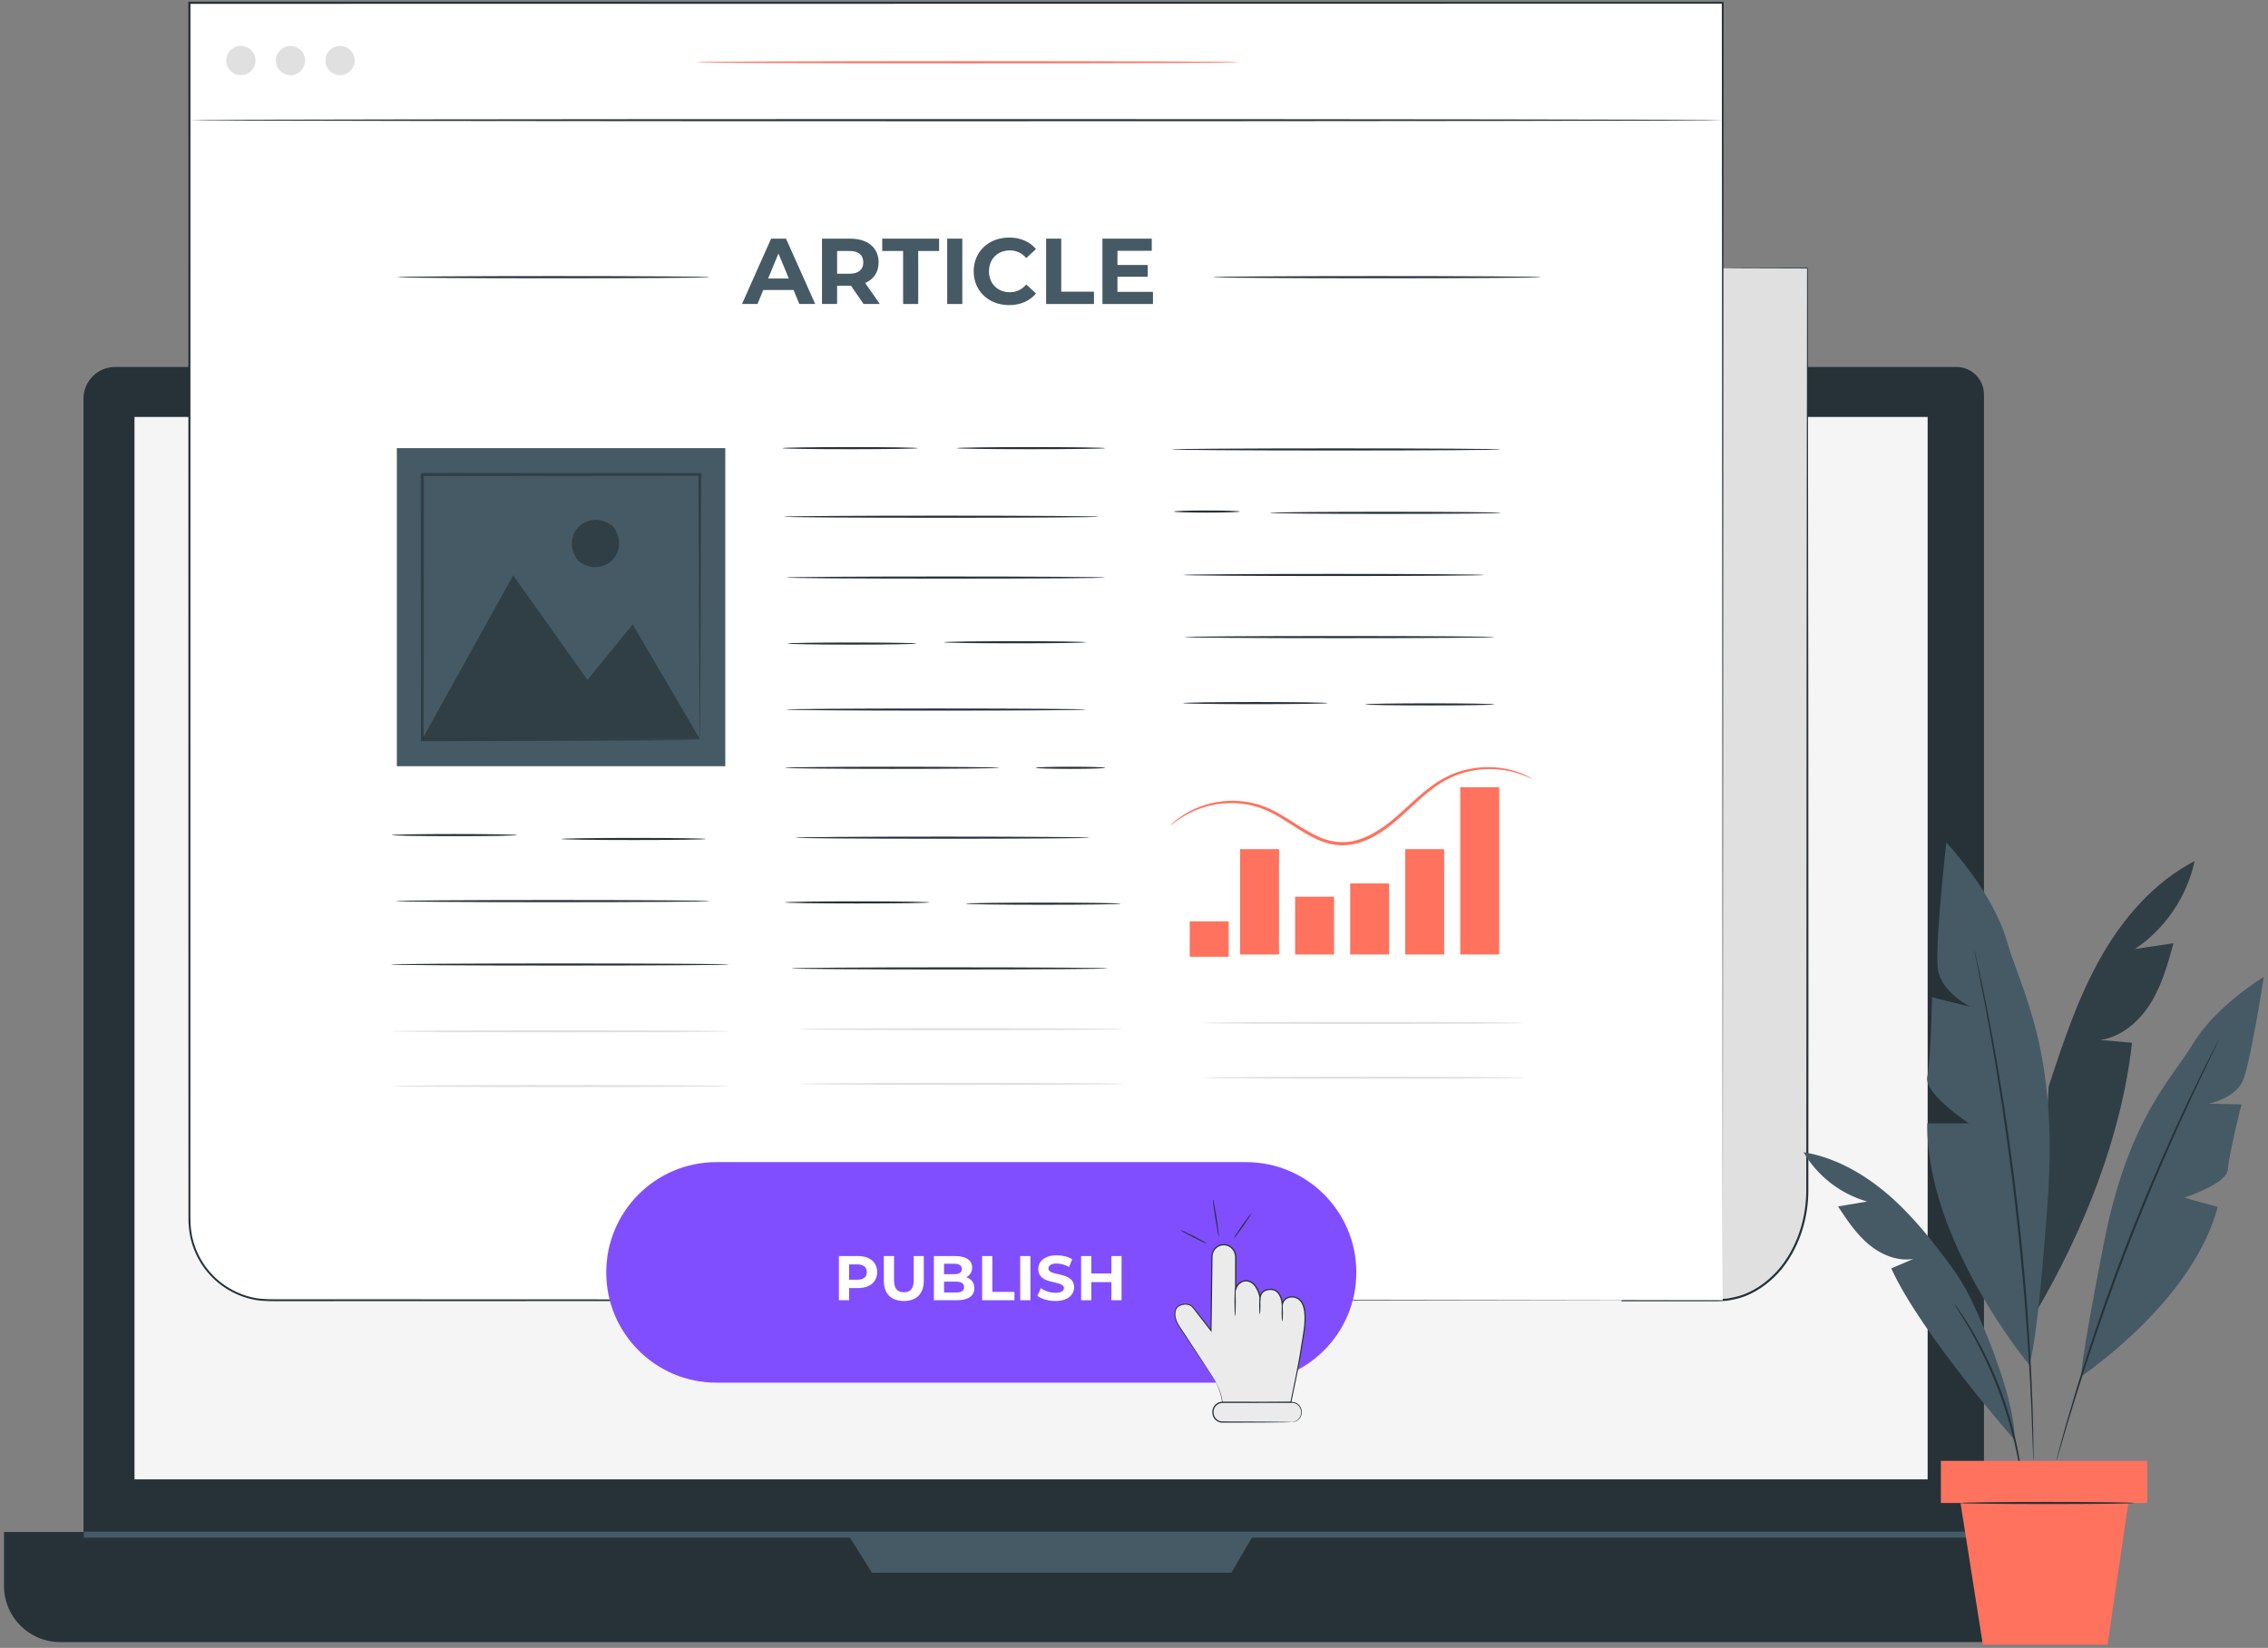 <svg width="516" height="375" viewBox="0 0 516 375" fill="none" xmlns="http://www.w3.org/2000/svg">
<rect x="0" y="0" width="516" height="375" fill="#808080" stroke="none"/>
<g clip-path="url(#clip0_62_285)">
<path d="M437.841 369.802H32.531C25.054 369.802 18.993 363.733 18.993 356.247V90.721C18.993 86.738 22.218 83.509 26.197 83.509H445.116C448.575 83.509 451.379 86.317 451.379 89.78V356.246C451.379 363.733 445.318 369.802 437.841 369.802Z" fill="#263238"/>
<path d="M456.617 373.679H13.663C6.62 373.679 0.911 367.963 0.911 360.911V348.629H469.369V360.911C469.369 367.962 463.66 373.679 456.617 373.679Z" fill="#263238"/>
<path d="M438.564 94.884H30.6V336.654H438.564V94.884Z" fill="#F5F5F5"/>
<path d="M192.562 348.628L198.375 357.887H280.173L285.571 348.628H192.562Z" fill="#455A64"/>
<path d="M451.449 348.543H19.062V349.924H451.449V348.543Z" fill="#455A64"/>
<path d="M391.938 61.02H411.212V270.784C411.212 284.647 402.114 295.885 390.89 295.885H369.164V61.02H391.938Z" fill="#E0E0E0"/>
<path d="M391.938 61.02C391.938 61.02 391.44 61.037 390.462 61.045C389.476 61.051 388.02 61.059 386.105 61.069C382.254 61.079 376.564 61.095 369.166 61.116L369.262 61.019C369.286 100.629 369.342 190.206 369.407 295.884L369.165 295.642C373.743 295.642 378.656 295.642 383.601 295.642C385.399 295.642 387.193 295.642 388.983 295.642C389.874 295.629 390.78 295.676 391.651 295.595L392.967 295.509L394.262 295.265C397.729 294.607 400.826 292.675 403.328 290.276C405.852 287.857 407.68 284.8 408.952 281.595C410.213 278.374 410.864 274.941 410.943 271.522C410.956 257.729 410.969 244.28 410.982 231.26C410.994 205.214 411.005 180.881 411.014 158.923C411.063 115.017 411.102 80.615 411.125 61.018L411.213 61.106C404.9 61.088 400.083 61.073 396.836 61.064C395.222 61.053 394 61.046 393.172 61.041C392.354 61.036 391.938 61.02 391.938 61.02C391.938 61.02 392.353 61.004 393.172 60.997C394 60.991 395.223 60.984 396.836 60.974C400.083 60.965 404.899 60.95 411.213 60.931H411.301V61.021C411.324 80.618 411.363 115.021 411.412 158.926C411.421 180.884 411.432 205.217 411.443 231.262C411.436 244.287 411.429 257.739 411.421 271.536C411.341 275.008 410.68 278.496 409.399 281.774C408.105 285.034 406.245 288.149 403.665 290.624C401.106 293.078 397.929 295.063 394.359 295.741L393.026 295.992L391.672 296.081C390.763 296.163 389.879 296.116 388.982 296.129C387.192 296.129 385.398 296.129 383.6 296.129C378.655 296.129 373.742 296.129 369.164 296.129H368.923V295.887C368.988 190.209 369.044 100.632 369.068 61.022V60.925H369.164C376.562 60.945 382.253 60.96 386.103 60.971C388.019 60.983 389.474 60.991 390.461 60.997C391.44 61.003 391.938 61.02 391.938 61.02Z" fill="#263238"/>
<path d="M391.938 295.885H61.325C51.255 295.885 43.093 287.712 43.093 277.63V0.636H391.938V295.885Z" fill="white"/>
<path d="M391.938 295.885C391.938 294.173 391.858 178.465 391.735 0.636L391.938 0.839C292.945 0.851 174.33 0.864 47.04 0.877C45.688 0.877 44.337 0.877 43.093 0.877L43.335 0.636C43.328 88.663 43.322 172.469 43.315 248.664C43.313 258.189 43.312 267.594 43.311 276.874C43.294 279.182 43.575 281.466 44.347 283.617C45.099 285.764 46.263 287.756 47.745 289.461C50.702 292.883 54.95 295.106 59.387 295.565C61.596 295.75 63.863 295.644 66.092 295.674C68.327 295.675 70.554 295.675 72.772 295.676C77.209 295.677 81.611 295.678 85.979 295.679C94.715 295.681 103.313 295.683 111.766 295.686C145.578 295.7 177.067 295.713 205.81 295.724C320.821 295.824 390.607 295.884 391.938 295.885C390.609 295.886 320.865 295.947 205.924 296.046C177.16 296.058 145.648 296.07 111.81 296.084C103.35 296.087 94.745 296.089 86.001 296.092C81.63 296.093 77.223 296.094 72.782 296.095C70.562 296.096 68.333 296.096 66.097 296.096C63.855 296.067 61.626 296.176 59.342 295.988C54.8 295.52 50.449 293.246 47.422 289.744C45.904 287.999 44.711 285.96 43.94 283.761C43.148 281.567 42.858 279.202 42.876 276.875C42.874 267.595 42.872 258.189 42.871 248.665C42.865 172.47 42.859 88.663 42.852 0.636V0.395H43.093C44.337 0.395 45.688 0.395 47.04 0.395C174.33 0.409 292.945 0.422 391.938 0.433H392.142V0.636C392.019 178.466 391.94 294.175 391.938 295.885Z" fill="#263238"/>
<path d="M391.938 27.345C391.938 27.479 313.84 27.587 217.523 27.587C121.173 27.587 43.092 27.478 43.092 27.345C43.092 27.211 121.173 27.103 217.523 27.103C313.84 27.103 391.938 27.212 391.938 27.345Z" fill="#263238"/>
<path d="M281.974 14.16C281.974 14.294 254.279 14.403 220.122 14.403C185.954 14.403 158.265 14.294 158.265 14.16C158.265 14.026 185.955 13.918 220.122 13.918C254.279 13.917 281.974 14.026 281.974 14.16Z" fill="#FF725E"/>
<path d="M54.806 17.11C56.643 17.11 58.132 15.618 58.132 13.779C58.132 11.94 56.643 10.449 54.806 10.449C52.969 10.449 51.48 11.94 51.48 13.779C51.48 15.618 52.969 17.11 54.806 17.11Z" fill="#E0E0E0"/>
<path d="M66.086 17.11C67.923 17.11 69.412 15.618 69.412 13.779C69.412 11.94 67.923 10.449 66.086 10.449C64.249 10.449 62.76 11.94 62.76 13.779C62.76 15.618 64.249 17.11 66.086 17.11Z" fill="#E0E0E0"/>
<path d="M77.366 17.11C79.203 17.11 80.692 15.618 80.692 13.779C80.692 11.94 79.203 10.449 77.366 10.449C75.529 10.449 74.04 11.94 74.04 13.779C74.04 15.618 75.529 17.11 77.366 17.11Z" fill="#E0E0E0"/>
<path d="M180.549 65.992H173.654L172.339 69.178H168.816L175.436 54.309H178.83L185.47 69.178H181.864L180.549 65.992ZM179.467 63.379L177.112 57.686L174.758 63.379H179.467Z" fill="#455A64"/>
<path d="M196.477 69.178L193.614 65.036H193.444H190.452V69.178H187.016V54.309H193.444C197.411 54.309 199.893 56.369 199.893 59.704C199.893 61.935 198.768 63.57 196.838 64.399L200.169 69.178H196.477ZM193.252 57.113H190.452V62.296H193.252C195.354 62.296 196.413 61.319 196.413 59.704C196.413 58.069 195.354 57.113 193.252 57.113Z" fill="#455A64"/>
<path d="M205.47 57.113H200.718V54.309H213.659V57.113H208.907V69.178H205.47V57.113H205.47Z" fill="#455A64"/>
<path d="M215.503 54.309H218.94V69.178H215.503V54.309Z" fill="#455A64"/>
<path d="M221.526 61.743C221.526 57.261 224.962 54.054 229.588 54.054C232.154 54.054 234.297 54.988 235.697 56.687L233.491 58.726C232.494 57.58 231.242 56.984 229.758 56.984C226.979 56.984 225.006 58.939 225.006 61.742C225.006 64.546 226.979 66.5 229.758 66.5C231.243 66.5 232.494 65.905 233.491 64.736L235.697 66.775C234.297 68.496 232.153 69.431 229.566 69.431C224.962 69.433 221.526 66.225 221.526 61.743Z" fill="#455A64"/>
<path d="M238.007 54.309H241.444V66.374H248.89V69.178H238.007V54.309Z" fill="#455A64"/>
<path d="M262.316 66.417V69.178H250.818V54.309H262.04V57.071H254.234V60.3H261.129V62.976H254.234V66.417H262.316Z" fill="#455A64"/>
<path d="M208.835 101.98C208.835 102.114 201.921 102.221 193.393 102.221C184.863 102.221 177.95 102.113 177.95 101.98C177.95 101.846 184.864 101.738 193.393 101.738C201.921 101.737 208.835 101.846 208.835 101.98Z" fill="#263238"/>
<path d="M251.486 101.98C251.486 102.114 243.912 102.221 234.573 102.221C225.231 102.221 217.659 102.113 217.659 101.98C217.659 101.846 225.231 101.738 234.573 101.738C243.913 101.737 251.486 101.846 251.486 101.98Z" fill="#263238"/>
<path d="M250.016 117.589C250.016 117.723 233.948 117.831 214.132 117.831C194.309 117.831 178.244 117.722 178.244 117.589C178.244 117.455 194.309 117.347 214.132 117.347C233.947 117.346 250.016 117.455 250.016 117.589Z" fill="#263238"/>
<path d="M251.486 131.431C251.486 131.565 235.22 131.672 215.16 131.672C195.094 131.672 178.831 131.564 178.831 131.431C178.831 131.297 195.093 131.189 215.16 131.189C235.22 131.189 251.486 131.297 251.486 131.431Z" fill="#263238"/>
<path d="M208.541 146.451C208.541 146.585 201.955 146.693 193.834 146.693C185.709 146.693 179.126 146.584 179.126 146.451C179.126 146.317 185.709 146.209 193.834 146.209C201.955 146.209 208.541 146.317 208.541 146.451Z" fill="#263238"/>
<path d="M247.074 146.157C247.074 146.291 239.831 146.399 230.897 146.399C221.96 146.399 214.718 146.29 214.718 146.157C214.718 146.024 221.96 145.915 230.897 145.915C239.83 145.914 247.074 146.023 247.074 146.157Z" fill="#263238"/>
<path d="M247.074 161.471C247.074 161.605 231.797 161.713 212.955 161.713C194.107 161.713 178.832 161.605 178.832 161.471C178.832 161.337 194.107 161.23 212.955 161.23C231.797 161.23 247.074 161.337 247.074 161.471Z" fill="#263238"/>
<path d="M117.649 190.039C117.649 190.173 111.262 190.281 103.384 190.281C95.503 190.281 89.117 190.172 89.117 190.039C89.117 189.905 95.504 189.797 103.384 189.797C111.262 189.797 117.649 189.906 117.649 190.039Z" fill="#263238"/>
<path d="M160.596 190.923C160.596 191.057 153.221 191.165 144.124 191.165C135.025 191.165 127.651 191.056 127.651 190.923C127.651 190.79 135.025 190.681 144.124 190.681C153.22 190.681 160.596 190.789 160.596 190.923Z" fill="#263238"/>
<path d="M161.477 205.06C161.477 205.194 145.475 205.302 125.74 205.302C105.998 205.302 90 205.194 90 205.06C90 204.926 105.999 204.818 125.74 204.818C145.476 204.818 161.477 204.927 161.477 205.06Z" fill="#263238"/>
<path d="M165.89 219.491C165.89 219.625 148.636 219.733 127.359 219.733C106.073 219.733 88.823 219.624 88.823 219.491C88.823 219.358 106.073 219.249 127.359 219.249C148.636 219.249 165.89 219.357 165.89 219.491Z" fill="#263238"/>
<path d="M227.366 174.725C227.366 174.859 216.434 174.967 202.953 174.967C189.467 174.967 178.538 174.858 178.538 174.725C178.538 174.592 189.467 174.483 202.953 174.483C216.434 174.483 227.366 174.591 227.366 174.725Z" fill="#263238"/>
<path d="M251.486 174.725C251.486 174.859 247.93 174.967 243.545 174.967C239.157 174.967 235.603 174.858 235.603 174.725C235.603 174.592 239.158 174.483 243.545 174.483C247.93 174.483 251.486 174.591 251.486 174.725Z" fill="#263238"/>
<path d="M247.956 190.628C247.956 190.762 232.942 190.87 214.425 190.87C195.902 190.87 180.891 190.761 180.891 190.628C180.891 190.495 195.901 190.386 214.425 190.386C232.943 190.386 247.956 190.495 247.956 190.628Z" fill="#263238"/>
<path d="M211.482 205.355C211.482 205.489 204.106 205.597 195.01 205.597C185.911 205.597 178.537 205.488 178.537 205.355C178.537 205.221 185.912 205.113 195.01 205.113C204.106 205.112 211.482 205.221 211.482 205.355Z" fill="#263238"/>
<path d="M252.074 220.375C252.074 220.509 235.941 220.617 216.043 220.617C196.139 220.617 180.009 220.509 180.009 220.375C180.009 220.241 196.139 220.133 216.043 220.133C235.941 220.132 252.074 220.241 252.074 220.375Z" fill="#263238"/>
<path d="M255.015 205.649C255.015 205.783 247.113 205.891 237.367 205.891C227.618 205.891 219.718 205.782 219.718 205.649C219.718 205.515 227.618 205.407 237.367 205.407C247.113 205.407 255.015 205.516 255.015 205.649Z" fill="#263238"/>
<path d="M341.495 102.274C341.495 102.408 324.703 102.516 303.993 102.516C283.276 102.516 266.487 102.407 266.487 102.274C266.487 102.141 283.276 102.032 303.993 102.032C324.703 102.032 341.495 102.14 341.495 102.274Z" fill="#263238"/>
<path d="M282.078 116.41C282.078 116.544 278.719 116.653 274.577 116.653C270.434 116.653 267.076 116.544 267.076 116.41C267.076 116.276 270.434 116.168 274.577 116.168C278.719 116.168 282.078 116.277 282.078 116.41Z" fill="#263238"/>
<path d="M341.495 116.705C341.495 116.839 329.707 116.947 315.17 116.947C300.628 116.947 288.843 116.838 288.843 116.705C288.843 116.571 300.628 116.463 315.17 116.463C329.707 116.463 341.495 116.571 341.495 116.705Z" fill="#263238"/>
<path d="M337.671 130.842C337.671 130.976 322.327 131.083 303.405 131.083C284.476 131.083 269.135 130.975 269.135 130.842C269.135 130.708 284.475 130.6 303.405 130.6C322.327 130.6 337.671 130.708 337.671 130.842Z" fill="#263238"/>
<path d="M340.024 144.979C340.024 145.113 324.219 145.221 304.728 145.221C285.23 145.221 269.429 145.112 269.429 144.979C269.429 144.845 285.23 144.737 304.728 144.737C324.219 144.736 340.024 144.845 340.024 144.979Z" fill="#263238"/>
<path d="M302.079 159.999C302.079 160.133 294.704 160.241 285.607 160.241C276.508 160.241 269.135 160.132 269.135 159.999C269.135 159.865 276.508 159.757 285.607 159.757C294.704 159.757 302.079 159.865 302.079 159.999Z" fill="#263238"/>
<path d="M340.024 160.293C340.024 160.427 333.439 160.535 325.317 160.535C317.193 160.535 310.609 160.427 310.609 160.293C310.609 160.159 317.193 160.052 325.317 160.052C333.439 160.052 340.024 160.159 340.024 160.293Z" fill="#263238"/>
<path d="M161.478 63.074C161.478 63.208 145.55 63.315 125.909 63.315C106.259 63.315 90.336 63.207 90.336 63.074C90.336 62.94 106.259 62.832 125.909 62.832C145.55 62.831 161.478 62.94 161.478 63.074Z" fill="#263238"/>
<path d="M350.636 63.074C350.636 63.208 333.913 63.315 313.29 63.315C292.659 63.315 275.94 63.207 275.94 63.074C275.94 62.94 292.659 62.832 313.29 62.832C333.913 62.831 350.636 62.94 350.636 63.074Z" fill="#263238"/>
<path d="M348.663 177.248C348.628 177.319 347.509 176.67 345.314 175.975C343.136 175.298 339.775 174.645 335.71 175.261C333.695 175.585 331.51 176.195 329.376 177.299C327.228 178.376 325.181 179.975 323.147 181.784C321.105 183.588 319.078 185.637 316.739 187.532C314.4 189.395 311.717 191.159 308.56 191.964C306.993 192.368 305.353 192.473 303.785 192.252C302.214 192.038 300.73 191.524 299.361 190.884C296.618 189.59 294.272 187.889 291.948 186.471C289.642 185.024 287.322 183.877 284.977 183.342C282.646 182.774 280.382 182.658 278.345 182.832C274.247 183.191 271.146 184.644 269.191 185.817C267.227 187.019 266.301 187.922 266.248 187.859C266.231 187.841 266.46 187.616 266.913 187.204C267.359 186.784 268.069 186.22 269.044 185.581C270.98 184.32 274.107 182.763 278.298 182.331C280.381 182.121 282.707 182.207 285.115 182.767C287.537 183.292 289.957 184.467 292.29 185.911C294.645 187.33 296.991 189.007 299.653 190.251C302.288 191.522 305.388 192.087 308.386 191.274C311.386 190.512 314.003 188.811 316.304 186.988C318.605 185.136 320.642 183.1 322.713 181.292C324.777 179.481 326.883 177.862 329.109 176.773C331.318 175.66 333.569 175.062 335.637 174.764C339.809 174.198 343.218 174.946 345.4 175.713C346.501 176.095 347.321 176.484 347.86 176.773C348.399 177.063 348.674 177.227 348.663 177.248Z" fill="#FF725E"/>
<path d="M290.991 193.232H282.137V217.208H290.991V193.232Z" fill="#FF725E"/>
<path d="M328.56 193.232H319.706V217.208H328.56V193.232Z" fill="#FF725E"/>
<path d="M341.083 179.152H332.229V217.208H341.083V179.152Z" fill="#FF725E"/>
<path d="M279.533 209.66H270.679V217.729H279.533V209.66Z" fill="#FF725E"/>
<path d="M303.513 204.059H294.659V217.208H303.513V204.059Z" fill="#FF725E"/>
<path d="M316.038 201.04H307.184V217.208H316.038V201.04Z" fill="#FF725E"/>
<path d="M165.012 101.98H90.288V174.365H165.012V101.98Z" fill="#455A64"/>
<g opacity="0.3">
<path d="M96.083 168.169L116.754 130.921L133.661 154.728L143.934 142.085L159.219 168.169H96.083Z" fill="black"/>
</g>
<g opacity="0.3">
<path d="M139.424 119.732C143.808 125.496 137.302 132.01 131.545 127.62C127.162 121.856 133.668 115.343 139.424 119.732Z" fill="black"/>
</g>
<g opacity="0.3">
<path d="M159.219 168.37C159.214 168.365 159.208 168.264 159.201 168.074C159.198 167.857 159.191 167.581 159.185 167.23C159.176 166.459 159.164 165.372 159.149 163.972C159.131 161.101 159.104 156.95 159.07 151.679C159.032 141.106 158.978 126.05 158.913 107.973L159.219 108.278C140.933 108.293 119.257 108.311 96.089 108.329C96.004 108.404 96.758 107.659 96.439 107.983V107.999V108.032V108.097V108.226V108.485V109.001V110.032V112.089C96.439 113.457 96.438 114.819 96.438 116.176C96.437 118.888 96.437 121.575 96.435 124.235C96.432 129.555 96.43 134.763 96.427 139.832C96.415 149.969 96.403 159.555 96.393 168.371L96.083 168.06C114.927 168.127 130.667 168.181 141.733 168.219C147.25 168.253 151.601 168.28 154.608 168.3C156.077 168.315 157.217 168.328 158.024 168.336C158.394 168.343 158.683 168.349 158.909 168.354C159.109 168.359 159.214 168.365 159.219 168.37C159.226 168.376 159.132 168.382 158.943 168.388C158.725 168.392 158.448 168.398 158.092 168.406C157.3 168.414 156.18 168.426 154.737 168.442C151.746 168.461 147.418 168.489 141.931 168.524C130.817 168.562 115.009 168.617 96.083 168.681L95.773 168.683V168.37C95.763 159.554 95.751 149.969 95.739 139.831C95.736 134.761 95.733 129.553 95.73 124.234C95.729 121.574 95.729 118.887 95.728 116.175C95.727 114.818 95.727 113.457 95.727 112.088V110.031L95.726 109V108.484V108.225V108.096V108.031V107.998V107.982C95.409 108.295 96.158 107.536 96.088 107.616C119.257 107.634 140.933 107.652 159.218 107.666L159.525 107.667L159.524 107.973C159.459 126.13 159.405 141.253 159.368 151.873C159.334 157.115 159.307 161.243 159.288 164.097C159.272 165.473 159.261 166.54 159.253 167.297C159.245 167.634 159.24 167.9 159.235 168.108C159.23 168.288 159.226 168.376 159.219 168.37Z" fill="black"/>
</g>
<path d="M166.009 234.693C166.009 234.827 148.834 234.935 127.652 234.935C106.463 234.935 89.291 234.826 89.291 234.693C89.291 234.559 106.463 234.451 127.652 234.451C148.834 234.451 166.009 234.56 166.009 234.693Z" fill="#E0E0E0"/>
<path d="M255.596 234.196C255.596 234.33 239.068 234.438 218.684 234.438C198.293 234.438 181.769 234.329 181.769 234.196C181.769 234.063 198.293 233.954 218.684 233.954C239.069 233.953 255.596 234.062 255.596 234.196Z" fill="#E0E0E0"/>
<path d="M346.947 232.792C346.947 232.926 330.524 233.034 310.268 233.034C290.007 233.034 273.587 232.925 273.587 232.792C273.587 232.658 290.007 232.55 310.268 232.55C330.524 232.55 346.947 232.658 346.947 232.792Z" fill="#E0E0E0"/>
<path d="M166.009 247.149C166.009 247.283 148.834 247.391 127.652 247.391C106.463 247.391 89.291 247.282 89.291 247.149C89.291 247.015 106.463 246.907 127.652 246.907C148.834 246.906 166.009 247.015 166.009 247.149Z" fill="#E0E0E0"/>
<path d="M255.596 246.651C255.596 246.785 239.068 246.893 218.684 246.893C198.293 246.893 181.769 246.784 181.769 246.651C181.769 246.518 198.293 246.409 218.684 246.409C239.069 246.408 255.596 246.517 255.596 246.651Z" fill="#E0E0E0"/>
<path d="M346.947 245.247C346.947 245.381 330.524 245.489 310.268 245.489C290.007 245.489 273.587 245.38 273.587 245.247C273.587 245.113 290.007 245.005 310.268 245.005C330.524 245.005 346.947 245.114 346.947 245.247Z" fill="#E0E0E0"/>
<path d="M283.521 314.645H162.989C149.148 314.645 137.928 303.41 137.928 289.552C137.928 275.694 149.148 264.46 162.989 264.46H283.521C297.362 264.46 308.582 275.694 308.582 289.552C308.583 303.41 297.363 314.645 283.521 314.645Z" fill="#814EFF"/>
<path d="M199.561 289.485C199.561 291.724 197.883 293.116 195.203 293.116H193.181V295.887H190.858V285.838H195.203C197.883 285.838 199.561 287.23 199.561 289.485ZM197.21 289.485C197.21 288.379 196.493 287.733 195.073 287.733H193.181V291.221H195.073C196.493 291.221 197.21 290.576 197.21 289.485Z" fill="white"/>
<path d="M201.085 291.466V285.838H203.407V291.38C203.407 293.289 204.239 294.078 205.644 294.078C207.063 294.078 207.88 293.288 207.88 291.38V285.838H210.175V291.466C210.175 294.423 208.483 296.06 205.629 296.06C202.776 296.059 201.085 294.423 201.085 291.466Z" fill="white"/>
<path d="M221.679 293.146C221.679 294.882 220.303 295.887 217.665 295.887H212.475V285.838H217.378C219.886 285.838 221.177 286.886 221.177 288.451C221.177 289.456 220.66 290.231 219.843 290.662C220.962 291.02 221.679 291.882 221.679 293.146ZM214.782 287.59V289.959H217.091C218.224 289.959 218.84 289.557 218.84 288.768C218.84 287.978 218.224 287.59 217.091 287.59H214.782ZM219.342 292.901C219.342 292.054 218.697 291.652 217.492 291.652H214.782V294.136H217.492C218.697 294.136 219.342 293.763 219.342 292.901Z" fill="white"/>
<path d="M223.446 285.838H225.769V293.993H230.801V295.887H223.446V285.838Z" fill="white"/>
<path d="M232.11 285.838H234.433V295.887H232.11V285.838Z" fill="white"/>
<path d="M236.025 294.896L236.814 293.145C237.66 293.762 238.922 294.193 240.127 294.193C241.503 294.193 242.062 293.733 242.062 293.116C242.062 291.236 236.227 292.528 236.227 288.795C236.227 287.087 237.603 285.666 240.457 285.666C241.719 285.666 243.009 285.967 243.941 286.556L243.224 288.321C242.293 287.791 241.332 287.531 240.444 287.531C239.067 287.531 238.536 288.048 238.536 288.679C238.536 290.531 244.371 289.253 244.371 292.943C244.371 294.623 242.981 296.058 240.113 296.058C238.52 296.059 236.915 295.586 236.025 294.896Z" fill="white"/>
<path d="M255.169 285.838V295.887H252.847V291.767H248.287V295.887H245.965V285.838H248.287V289.801H252.847V285.838H255.169Z" fill="white"/>
<path d="M276.517 314.297C277.893 316.801 278.143 319.305 278.143 319.305H281.144V319.301L293.74 319.08L293.649 319.305C293.649 319.305 295.701 309.634 296.077 306.754C296.386 304.378 297.851 298.703 296.063 296.199C295.419 295.297 294.236 294.904 293.18 295.235C292.574 295.425 291.961 295.861 291.736 296.819C291.736 296.819 291.584 293.462 289.18 293.412C286.776 293.361 286.691 295.242 286.691 295.242C286.691 295.242 286.031 291.411 283.356 291.446C283.356 291.446 281.709 291.521 281.143 293.31V292.133V286.065C281.143 284.589 280.012 283.299 278.538 283.246C277.011 283.19 275.751 284.403 275.731 285.918L275.516 302.777L271.426 297.527C270.36 296.165 267.809 296.843 267.487 298.011C267.487 298.011 266.75 299.55 268.272 301.818C269.412 303.515 276.517 314.297 276.517 314.297Z" fill="#EBEBEB"/>
<path d="M276.517 314.297C276.517 314.297 276.447 314.208 276.321 314.027C276.191 313.836 276.008 313.568 275.77 313.219C275.285 312.496 274.579 311.444 273.671 310.091C272.761 308.726 271.649 307.059 270.357 305.121C269.711 304.149 269.02 303.111 268.287 302.009C267.919 301.457 267.562 300.849 267.376 300.156C267.182 299.471 267.117 298.708 267.395 297.968L267.388 297.985C267.53 297.534 267.898 297.214 268.294 297.007C268.697 296.803 269.148 296.687 269.61 296.671C270.071 296.655 270.555 296.743 270.976 296.991C271.082 297.049 271.174 297.133 271.274 297.205C271.36 297.29 271.446 297.382 271.527 297.473C271.671 297.656 271.815 297.841 271.96 298.027C273.122 299.515 274.344 301.078 275.614 302.702L275.394 302.777C275.449 298.071 275.51 292.916 275.574 287.432C275.578 287.09 275.582 286.746 275.586 286.4C275.594 286.063 275.575 285.7 275.659 285.337C275.815 284.62 276.264 283.969 276.886 283.565C277.507 283.156 278.295 283.008 279.031 283.17C279.77 283.329 280.425 283.814 280.825 284.457C281.026 284.779 281.166 285.14 281.236 285.516C281.31 285.898 281.281 286.273 281.288 286.632C281.288 287.364 281.288 288.099 281.289 288.837C281.289 290.314 281.289 291.806 281.289 293.311L281.005 293.268C281.199 292.654 281.613 292.015 282.244 291.663C282.498 291.515 282.774 291.409 283.059 291.345C283.195 291.314 283.363 291.291 283.506 291.314C283.651 291.331 283.801 291.322 283.942 291.363C284.52 291.474 285.037 291.803 285.425 292.219C286.203 293.069 286.602 294.141 286.834 295.22L286.547 295.239C286.615 294.48 287.108 293.807 287.788 293.519C288.12 293.363 288.481 293.308 288.831 293.281C289.008 293.278 289.182 293.26 289.362 293.29L289.63 293.32L289.891 293.398C290.599 293.611 291.09 294.223 291.382 294.837C291.675 295.467 291.827 296.133 291.879 296.815L291.6 296.789C291.744 296.075 292.265 295.417 292.956 295.169C293.629 294.901 294.398 294.927 295.048 295.212C295.373 295.356 295.672 295.556 295.918 295.81C296.173 296.062 296.33 296.377 296.5 296.675C296.792 297.301 296.922 297.97 297.007 298.628C297.248 301.286 296.681 303.809 296.292 306.202C295.955 308.618 295.477 310.918 295.048 313.107C294.594 315.293 294.163 317.371 293.757 319.329L293.552 319.266C293.585 319.185 293.615 319.114 293.643 319.042L293.744 319.189C288.68 319.264 284.447 319.326 281.147 319.374L281.217 319.304V319.307V319.378H281.146C279.971 319.373 279.009 319.369 278.145 319.365H278.095L278.089 319.313C277.87 317.625 277.416 316.365 277.084 315.54C276.916 315.126 276.769 314.818 276.668 314.613C276.563 314.405 276.517 314.297 276.517 314.297C276.517 314.297 276.774 314.693 277.136 315.515C277.488 316.338 277.961 317.592 278.2 319.299L278.143 319.247C279.007 319.243 279.968 319.239 281.144 319.234L281.073 319.305V319.301V319.231L281.143 319.23C284.443 319.163 288.675 319.077 293.738 318.973L293.9 318.97L293.839 319.12C293.811 319.192 293.782 319.264 293.749 319.345L293.545 319.282C293.944 317.324 294.366 315.245 294.811 313.059C295.234 310.868 295.704 308.576 296.035 306.159C296.423 303.758 296.974 301.246 296.733 298.656C296.65 298.019 296.522 297.377 296.248 296.792C296.088 296.517 295.943 296.224 295.717 296.002C295.496 295.775 295.227 295.595 294.935 295.466C294.349 295.21 293.658 295.189 293.057 295.428C292.447 295.654 292.01 296.203 291.874 296.851L291.67 297.819L291.594 296.825C291.546 296.192 291.395 295.539 291.123 294.957C290.848 294.383 290.411 293.848 289.799 293.668C289.206 293.491 288.489 293.529 287.905 293.779C287.314 294.024 286.894 294.621 286.836 295.249L286.747 296.195L286.549 295.266C286.33 294.246 285.932 293.193 285.214 292.416C284.512 291.636 283.307 291.31 282.391 291.913C281.828 292.226 281.463 292.79 281.282 293.353L280.998 294.238V293.31C280.998 291.804 280.998 290.312 280.999 288.835C280.999 288.096 280.999 287.361 281 286.63C280.994 286.26 281.021 285.9 280.953 285.566C280.89 285.226 280.764 284.899 280.581 284.607C280.219 284.024 279.63 283.588 278.97 283.446C278.312 283.3 277.598 283.432 277.04 283.801C276.479 284.163 276.074 284.751 275.933 285.395C275.857 285.714 275.874 286.051 275.866 286.402C275.861 286.748 275.856 287.092 275.852 287.434C275.776 292.918 275.704 298.073 275.639 302.778L275.634 303.129L275.42 302.852C274.155 301.224 272.939 299.658 271.781 298.166C271.478 297.798 271.245 297.385 270.863 297.181C270.49 296.959 270.047 296.873 269.618 296.886C269.187 296.9 268.764 297.007 268.392 297.194C268.024 297.382 267.703 297.676 267.587 298.038L267.586 298.04L267.581 298.055C267.334 298.701 267.377 299.453 267.565 300.102C267.74 300.769 268.081 301.357 268.441 301.905C269.168 303.012 269.853 304.055 270.493 305.03C271.769 306.98 272.868 308.657 273.766 310.03C274.654 311.395 275.344 312.457 275.819 313.187C276.047 313.543 276.222 313.816 276.346 314.011C276.464 314.198 276.517 314.297 276.517 314.297Z" fill="#263238"/>
<path d="M293.908 323.615H278.136C276.937 323.615 275.966 322.642 275.966 321.442V321.289C275.966 320.089 276.937 319.117 278.136 319.117H293.908C295.106 319.117 296.078 320.089 296.078 321.289V321.442C296.078 322.642 295.107 323.615 293.908 323.615Z" fill="#EBEBEB"/>
<path d="M293.908 323.615C293.907 323.598 294.068 323.604 294.36 323.537C294.645 323.464 295.078 323.298 295.457 322.879C295.644 322.67 295.811 322.4 295.911 322.076C296.008 321.756 296.025 321.368 295.971 320.98C295.868 320.208 295.196 319.369 294.199 319.243C290.063 319.248 284.397 319.255 278.136 319.263C277.399 319.259 276.698 319.687 276.358 320.319C276.19 320.636 276.101 320.984 276.11 321.345C276.099 321.711 276.173 322.052 276.331 322.364C276.641 322.988 277.278 323.407 277.943 323.467C278.629 323.488 279.346 323.475 280.019 323.482C282.734 323.494 285.181 323.504 287.248 323.513C289.284 323.533 290.941 323.549 292.121 323.56C292.675 323.571 293.117 323.58 293.447 323.588C293.749 323.595 293.908 323.605 293.908 323.615C293.908 323.625 293.749 323.634 293.446 323.645C293.116 323.651 292.675 323.66 292.12 323.672C290.94 323.683 289.283 323.699 287.247 323.718C285.18 323.727 282.733 323.738 280.018 323.75C279.333 323.747 278.654 323.765 277.916 323.743C277.159 323.679 276.431 323.203 276.076 322.493C275.895 322.144 275.809 321.733 275.821 321.344C275.811 320.95 275.912 320.538 276.103 320.179C276.49 319.457 277.294 318.966 278.136 318.971C284.421 318.982 290.086 318.962 294.228 319.038C295.323 319.191 296.038 320.122 296.131 320.954C296.181 321.376 296.155 321.767 296.043 322.117C295.928 322.46 295.743 322.742 295.539 322.955C295.127 323.385 294.669 323.538 294.372 323.593C294.068 323.645 293.908 323.615 293.908 323.615Z" fill="#263238"/>
<path d="M281.01 299.496C280.929 299.496 280.864 298.035 280.864 296.233C280.864 294.431 280.929 292.971 281.01 292.971C281.09 292.971 281.156 294.432 281.156 296.233C281.155 298.035 281.09 299.496 281.01 299.496Z" fill="#263238"/>
<path d="M286.622 299.052C286.541 299.052 286.476 298.183 286.476 297.112C286.476 296.04 286.541 295.172 286.622 295.172C286.701 295.172 286.767 296.04 286.767 297.112C286.767 298.184 286.701 299.052 286.622 299.052Z" fill="#263238"/>
<path d="M291.738 300.684C291.657 300.684 291.592 299.815 291.592 298.744C291.592 297.672 291.657 296.804 291.738 296.804C291.818 296.804 291.884 297.672 291.884 298.744C291.884 299.815 291.818 300.684 291.738 300.684Z" fill="#263238"/>
<path d="M274.578 282.994C274.542 283.065 273.163 282.435 271.502 281.585C269.839 280.734 268.52 279.988 268.557 279.916C268.594 279.844 269.971 280.475 271.634 281.325C273.296 282.175 274.615 282.922 274.578 282.994Z" fill="#263238"/>
<path d="M277.307 281.455C277.228 281.467 276.863 279.556 276.492 277.185C276.122 274.815 275.886 272.884 275.965 272.871C276.044 272.859 276.41 274.769 276.781 277.14C277.15 279.51 277.386 281.442 277.307 281.455Z" fill="#263238"/>
<path d="M280.701 281.846C280.635 281.799 281.485 280.469 282.6 278.874C283.714 277.279 284.671 276.024 284.737 276.071C284.803 276.117 283.953 277.447 282.838 279.042C281.724 280.637 280.767 281.892 280.701 281.846Z" fill="#263238"/>
<path d="M499.293 195.965C490.013 200.778 482.898 209.064 477.781 218.188C472.665 227.311 469.367 237.323 466.101 247.263L463.242 298.524C474.039 280.132 482.706 258.512 485.048 237.307C482.653 237.093 480.258 236.88 477.862 236.666C482.68 235.93 486.723 232.435 489.297 228.29C491.869 224.146 493.194 219.368 494.486 214.663C491.564 215.097 488.641 215.533 485.719 215.967C492.586 211.38 497.562 204.045 499.293 195.965Z" fill="#455A64"/>
<g opacity="0.3">
<path d="M499.293 195.965C490.013 200.778 482.898 209.064 477.781 218.188C472.665 227.311 469.367 237.323 466.101 247.263L463.242 298.524C474.039 280.132 482.706 258.512 485.048 237.307C482.653 237.093 480.258 236.88 477.862 236.666C482.68 235.93 486.723 232.435 489.297 228.29C491.869 224.146 493.194 219.368 494.486 214.663C491.564 215.097 488.641 215.533 485.719 215.967C492.586 211.38 497.562 204.045 499.293 195.965Z" fill="black"/>
</g>
<path d="M461.645 310.534C461.645 310.534 438.21 282.449 438.48 255.636H447.948C447.948 255.636 437.664 248.866 438.479 245.074C439.293 241.282 439.563 226.929 439.563 226.929L448.219 229.095C448.219 229.095 441.728 225.845 440.916 220.7C440.105 215.554 442.809 191.722 442.809 191.722C442.809 191.722 453.358 202.826 456.604 214.2C459.85 225.575 468.369 238.845 465.867 273.512C463.365 308.177 461.645 310.534 461.645 310.534Z" fill="#455A64"/>
<path d="M473.526 313.186C473.526 313.186 498.916 296.25 504.558 274.635L496.946 272.561C496.946 272.561 506.693 269.37 506.867 266.143C507.042 262.917 509.96 251.317 509.96 251.317L502.528 251.163C502.528 251.163 508.457 249.971 510.234 246.012C512.011 242.053 515.044 222.3 515.044 222.3C515.044 222.3 504.137 228.916 499.042 237.35C493.947 245.784 484.197 254.587 478.633 283.005C473.07 311.424 473.526 313.186 473.526 313.186Z" fill="#455A64"/>
<path d="M449.209 216.209C449.218 216.208 449.247 216.306 449.296 216.501C449.349 216.72 449.417 217.006 449.502 217.364C449.681 218.157 449.931 219.274 450.25 220.696C450.577 222.143 450.956 223.917 451.366 225.984C451.785 228.048 452.272 230.397 452.748 233.005C453.754 238.212 454.814 244.439 455.906 251.364C456.964 258.296 458.021 265.934 458.958 273.971C459.877 282.014 460.589 289.694 461.14 296.686C461.655 303.68 462.041 309.985 462.248 315.284C462.379 317.932 462.44 320.331 462.503 322.436C462.574 324.541 462.609 326.355 462.621 327.837C462.634 329.296 462.645 330.439 462.653 331.252C462.651 331.621 462.65 331.913 462.649 332.139C462.645 332.339 462.64 332.442 462.631 332.442C462.623 332.442 462.613 332.339 462.6 332.14C462.588 331.914 462.574 331.622 462.556 331.253C462.527 330.442 462.486 329.298 462.433 327.842C462.392 326.361 462.33 324.548 462.233 322.445C462.144 320.341 462.06 317.945 461.907 315.3C461.656 310.005 461.235 303.707 460.695 296.72C460.122 289.735 459.396 282.063 458.478 274.027C457.541 265.996 456.499 258.362 455.466 251.431C454.399 244.507 453.375 238.279 452.413 233.067C451.959 230.456 451.495 228.103 451.103 226.035C450.717 223.964 450.365 222.186 450.067 220.734C449.786 219.303 449.565 218.18 449.408 217.384C449.342 217.021 449.289 216.732 449.249 216.51C449.214 216.313 449.201 216.211 449.209 216.209Z" fill="#263238"/>
<path d="M458.394 327.733C458.394 327.733 436.948 303.368 430.289 288.64L435.316 286.49C431.672 287.092 427.939 285.524 425.113 283.143C422.288 280.761 420.213 277.629 418.179 274.543L424.801 273.422C418.779 271.731 413.473 267.615 410.332 262.2C418.147 263.487 425.217 267.785 431.043 273.156C435.761 277.507 439.756 282.556 443.593 287.716C445.464 290.233 447.102 292.915 448.466 295.74C452.069 303.199 458.406 318.785 458.394 327.733Z" fill="#455A64"/>
<path d="M504.894 236.482C504.901 236.485 504.869 236.57 504.797 236.731C504.712 236.916 504.604 237.149 504.469 237.44C504.156 238.091 503.721 238.996 503.167 240.145C502.019 242.485 500.393 245.889 498.425 250.112C494.482 258.555 489.287 270.342 484.159 283.605C479.04 296.877 474.964 309.098 472.209 318.001C470.828 322.452 469.745 326.066 469.021 328.57C468.658 329.793 468.372 330.756 468.167 331.448C468.071 331.754 467.994 331.999 467.933 332.193C467.877 332.361 467.845 332.445 467.837 332.443C467.829 332.441 467.845 332.351 467.885 332.18C467.935 331.983 467.996 331.734 468.073 331.422C468.257 330.724 468.515 329.752 468.84 328.519C469.508 325.998 470.541 322.368 471.882 317.901C474.555 308.966 478.584 296.716 483.708 283.431C488.841 270.155 494.091 258.379 498.116 249.967C500.126 245.759 501.8 242.377 503 240.061C503.588 238.929 504.05 238.037 504.383 237.396C504.535 237.114 504.657 236.888 504.754 236.709C504.839 236.555 504.887 236.478 504.894 236.482Z" fill="#263238"/>
<path d="M460.214 338.174C460.197 338.176 460.161 338.021 460.106 337.726C460.048 337.375 459.977 336.949 459.892 336.434C459.727 335.31 459.444 333.688 459.05 331.696C458.662 329.703 458.109 327.348 457.407 324.759C456.681 322.176 455.791 319.362 454.707 316.463C453.606 313.568 452.416 310.867 451.256 308.447C450.074 306.038 448.936 303.905 447.91 302.153C446.891 300.397 446.033 298.994 445.416 298.041C445.14 297.598 444.911 297.232 444.723 296.93C444.569 296.673 444.495 296.533 444.508 296.524C444.522 296.514 444.624 296.635 444.803 296.875C445.012 297.164 445.266 297.514 445.572 297.937C446.239 298.86 447.144 300.239 448.204 301.979C449.27 303.716 450.446 305.842 451.656 308.251C452.844 310.671 454.053 313.382 455.16 316.292C456.25 319.207 457.132 322.04 457.837 324.642C458.52 327.25 459.041 329.624 459.386 331.633C459.74 333.64 459.971 335.274 460.079 336.409C460.128 336.929 460.169 337.36 460.202 337.715C460.226 338.015 460.229 338.172 460.214 338.174Z" fill="#263238"/>
<path d="M488.513 332.443H441.574V342.03H488.513V332.443Z" fill="#FF725E"/>
<path d="M446.046 342.03L451.124 374.277H479.487L484.22 342.03H446.046Z" fill="#FF725E"/>
<path d="M485.633 342.03C485.633 342.164 476.754 342.272 465.803 342.272C454.849 342.272 445.971 342.163 445.971 342.03C445.971 341.897 454.849 341.788 465.803 341.788C476.754 341.788 485.633 341.896 485.633 342.03Z" fill="#263238"/>
</g>
<defs>
<clipPath id="clip0_62_285">
<rect width="516" height="375" fill="white"/>
</clipPath>
</defs>
</svg>
